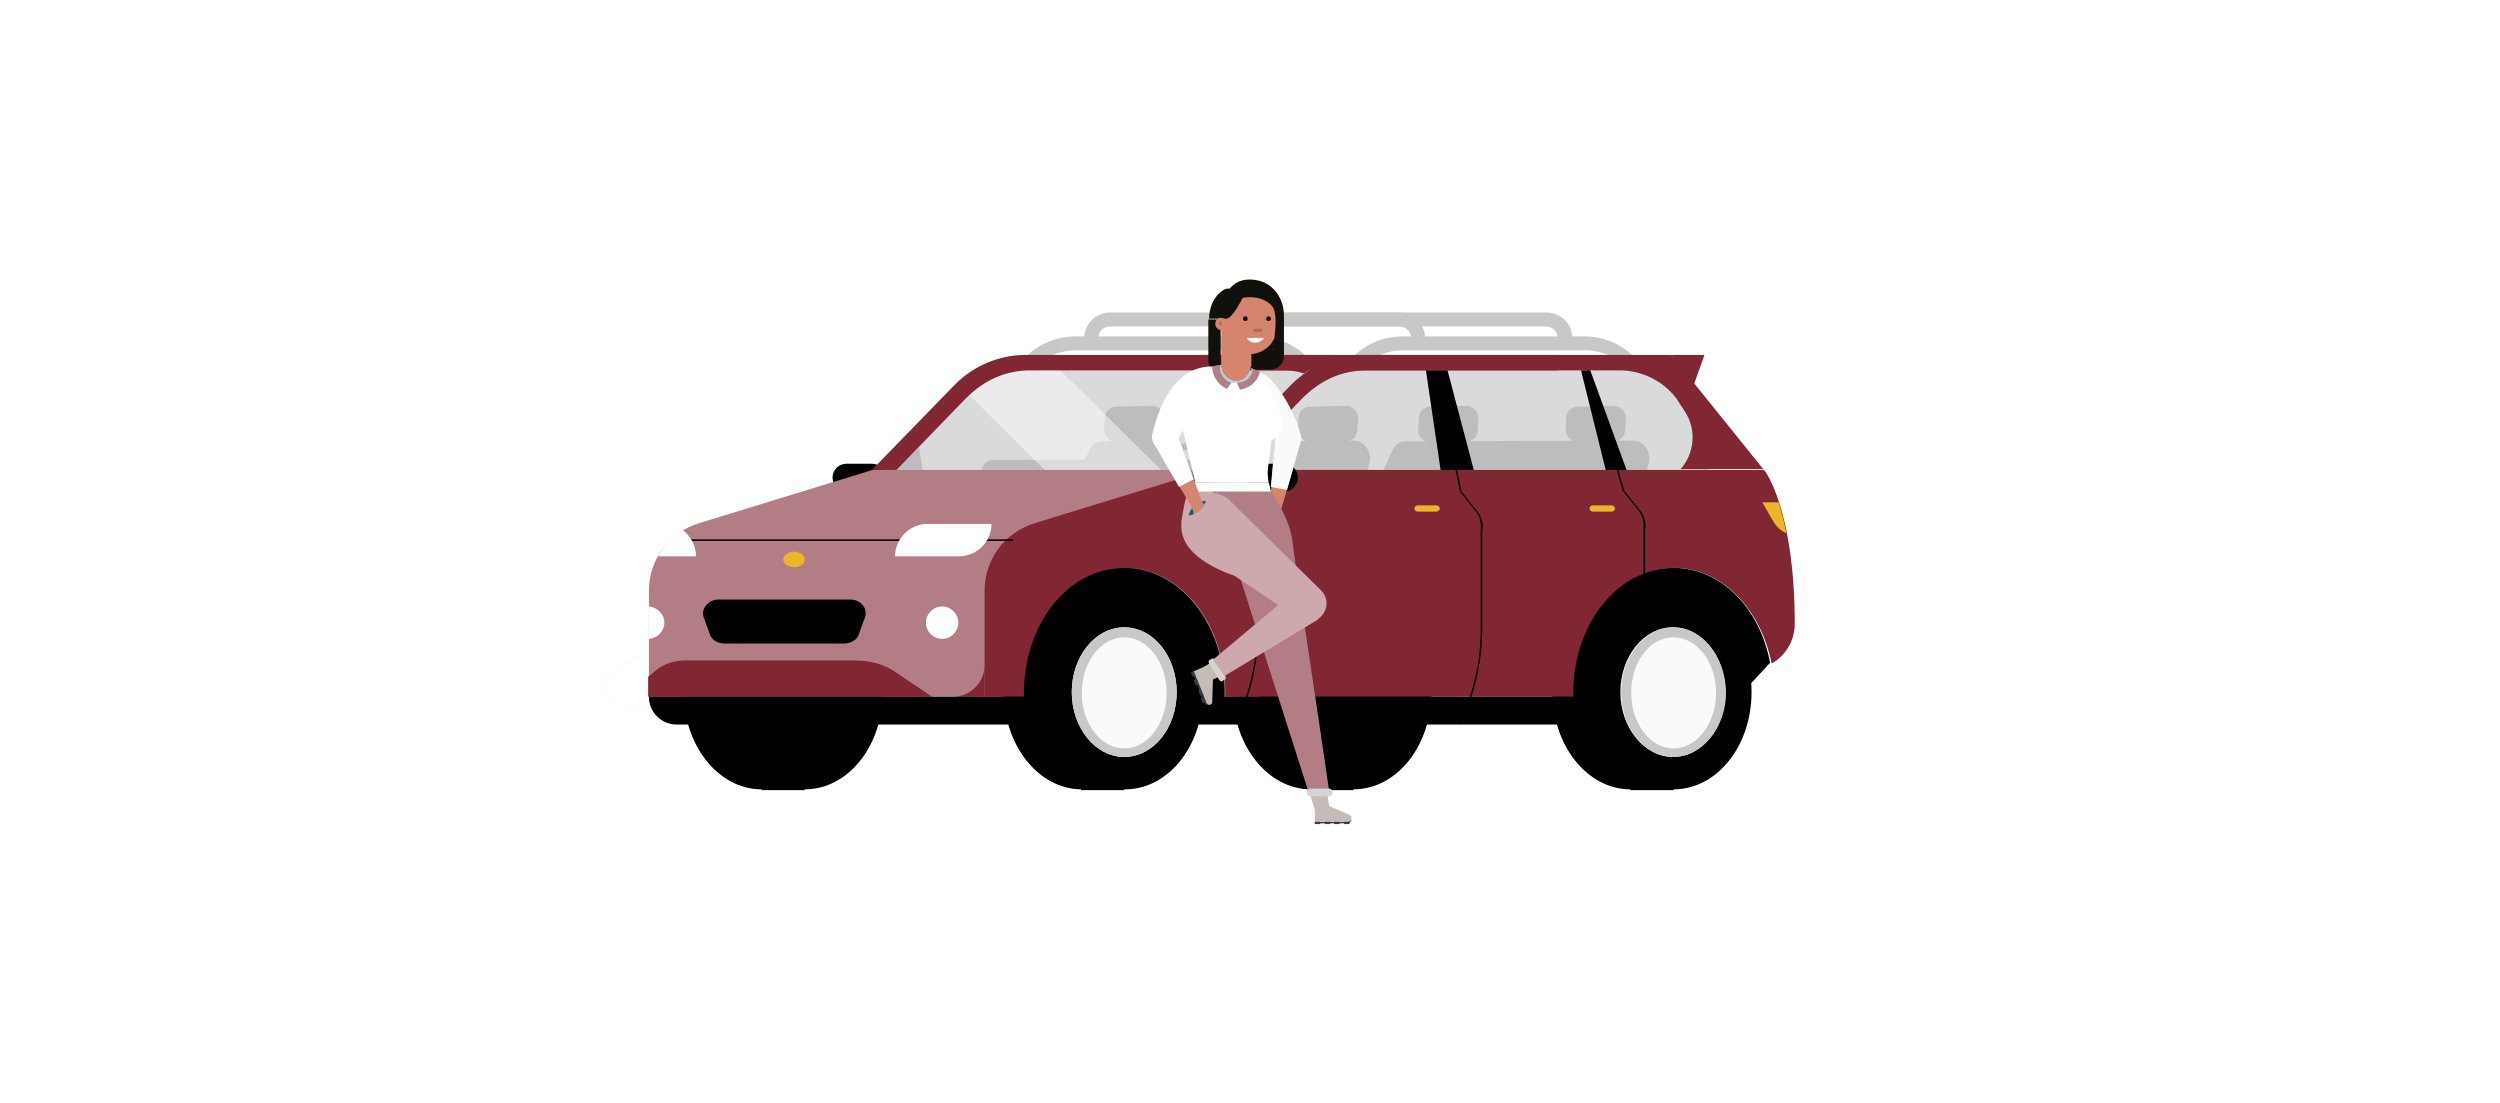<?xml version="1.0" encoding="utf-8"?>
<!-- Generator: Adobe Illustrator 28.0.0, SVG Export Plug-In . SVG Version: 6.00 Build 0)  -->
<svg version="1.1" id="Capa_1" xmlns="http://www.w3.org/2000/svg" xmlns:xlink="http://www.w3.org/1999/xlink" x="0px" y="0px"
	 viewBox="0 0 324 143" style="enable-background:new 0 0 324 143;" xml:space="preserve">
<style type="text/css">
	.st0{fill:#FFFFFF;}
	.st1{opacity:5.000310e-02;}
	.st2{clip-path:url(#SVGID_00000173853866930280565740000004970159763443027855_);fill:#FFFFFF;}
	.st3{clip-path:url(#SVGID_00000173853866930280565740000004970159763443027855_);fill:#C9C8C6;}
	.st4{fill:#3B3A42;}
	.st5{opacity:0.85;}
	.st6{clip-path:url(#SVGID_00000169551817462288633770000001295465144962208170_);fill:#D5D4D4;}
	.st7{opacity:0.45;}
	.st8{clip-path:url(#SVGID_00000067930982094577907560000004392861798225214883_);fill:#FFFFFF;}
	.st9{fill:#C9C8C6;}
	.st10{fill:#B37D85;}
	.st11{fill:#812733;}
	.st12{fill:#EBB728;}
	.st13{fill:#FAFAFA;}
	.st14{fill:#C4BCB6;}
	.st15{fill:#CDA9AD;}
	.st16{fill:#D5856E;}
	.st17{fill:#D5D4D4;}
	.st18{fill:#12100B;}
	.st19{fill:#AE6B56;}
	.st20{fill:#97D0D9;}
	.st21{fill:#026171;}
	.st22{fill:#1D1D1B;}
	.st23{fill:#706F6F;}
	.st24{fill:#552733;}
	.st25{clip-path:url(#SVGID_00000075139159258091705390000011584709606799499693_);fill:#C9C8C6;}
	.st26{clip-path:url(#SVGID_00000052086156133765729760000017355325936882792086_);fill:#C9C8C6;}
	.st27{clip-path:url(#SVGID_00000087408512392088666110000010051607898411444873_);fill:#EDEDED;}
	.st28{clip-path:url(#SVGID_00000087399037299639889930000018163713076719632007_);fill:#EDEDED;}
	.st29{clip-path:url(#SVGID_00000148634079318036596230000001300438939050342277_);fill:#FFFFFF;}
	.st30{clip-path:url(#SVGID_00000145764838761383589930000003066384517558665122_);fill:#EDEDED;}
	.st31{fill:#EDEDED;}
	.st32{clip-path:url(#SVGID_00000129177796913379948760000008099462796157182339_);fill:#12100B;}
	.st33{clip-path:url(#SVGID_00000129177796913379948760000008099462796157182339_);fill:#812733;}
	.st34{clip-path:url(#SVGID_00000129177796913379948760000008099462796157182339_);fill:#F8BB9D;}
	.st35{clip-path:url(#SVGID_00000129177796913379948760000008099462796157182339_);fill:url(#);}
	.st36{clip-path:url(#SVGID_00000129177796913379948760000008099462796157182339_);fill:#FFFFFF;}
	.st37{clip-path:url(#SVGID_00000129177796913379948760000008099462796157182339_);fill:#3B3A42;}
	.st38{clip-path:url(#SVGID_00000129177796913379948760000008099462796157182339_);}
	.st39{clip-path:url(#SVGID_00000129177796913379948760000008099462796157182339_);fill:#EAA482;}
	.st40{clip-path:url(#SVGID_00000129177796913379948760000008099462796157182339_);fill:#D8EDF2;}
	.st41{fill:#EFC553;}
	.st42{fill:url(#SVGID_00000097468162558884690780000013281443714537437345_);}
	.st43{fill:url(#SVGID_00000061447824963463532840000003788213161489443767_);}
	.st44{fill:url(#SVGID_00000149378810053848678800000006157552431418711694_);}
	.st45{fill:url(#SVGID_00000151507553418235297490000002774635530902568126_);}
	.st46{clip-path:url(#SVGID_00000004543032832856002160000013326450751719418245_);fill:#EDEDED;}
	.st47{fill:#BDBBBA;}
	.st48{clip-path:url(#SVGID_00000128460794743924588030000013621924698988488839_);fill:#FFFFFF;}
	.st49{clip-path:url(#SVGID_00000117664138558124315580000003186412876279150756_);fill:#FFFFFF;}
	.st50{clip-path:url(#SVGID_00000023968144880226872860000006740168247923911346_);fill:#FFFFFF;}
	.st51{fill:#9A8673;}
	.st52{fill:#E4E0DB;}
	.st53{fill:#D8A7A8;}
	.st54{fill:#C2B6AB;}
	.st55{fill:#E3DED8;}
	.st56{fill:#2B2522;}
	.st57{fill:#F7F8F8;}
	.st58{opacity:0.5;fill:#EBB728;}
	.st59{filter:url(#Adobe_OpacityMaskFilter);}
	
		.st60{clip-path:url(#SVGID_00000136411527848955571990000002167787401507977376_);fill:url(#SVGID_00000109718731553794447850000010290228845772190122_);}
	
		.st61{clip-path:url(#SVGID_00000136411527848955571990000002167787401507977376_);mask:url(#SVGID_00000088102808177894296150000003418287853339577985_);fill:url(#SVGID_00000125564775836652115560000002567100807214512529_);}
	.st62{filter:url(#Adobe_OpacityMaskFilter_00000066516472381886192030000002411077918303097233_);}
	
		.st63{clip-path:url(#SVGID_00000080208640741077236660000013364804948193620911_);fill:url(#SVGID_00000131348447641199176160000000361489326349231244_);}
	
		.st64{clip-path:url(#SVGID_00000080208640741077236660000013364804948193620911_);mask:url(#SVGID_00000043432995511843470400000014683639036441849774_);fill:url(#SVGID_00000124855154304978996550000006491457186648528786_);}
	.st65{clip-path:url(#SVGID_00000020390983137389752260000012538485266369658045_);fill:#EDEDED;}
	.st66{fill:#D5ECEF;}
	.st67{clip-path:url(#SVGID_00000118362555859549468520000014518509692192321977_);fill:#552733;}
	.st68{clip-path:url(#SVGID_00000118362555859549468520000014518509692192321977_);fill:#FFFFFF;}
	.st69{clip-path:url(#SVGID_00000118362555859549468520000014518509692192321977_);fill:#812733;}
	.st70{fill:#F79000;}
	.st71{fill:#E3E3E3;}
	.st72{fill:#FFD100;}
	.st73{fill:#D7D5E0;}
	.st74{fill:#FFFFFF;stroke:#000000;stroke-width:0.496;stroke-miterlimit:10;}
	.st75{fill:#3B3A43;}
	.st76{clip-path:url(#SVGID_00000126311144908425547700000006510897411798053271_);fill:#EDECED;}
	.st77{clip-path:url(#SVGID_00000039129416310113164560000017691462932224096701_);fill:#FFFFFF;}
	.st78{fill:#211C44;}
	.st79{fill:#272540;}
	.st80{fill:#D4AE00;}
	.st81{clip-path:url(#SVGID_00000040569519303989466050000008427786605615546254_);fill:#EDECED;}
	.st82{clip-path:url(#SVGID_00000091015018393176466740000005699264230380001960_);fill:#FFFFFF;}
	.st83{fill:#1E1A2C;}
	.st84{fill:#FFE47F;}
	.st85{fill:#FFD200;}
	.st86{fill:#D83B15;}
	.st87{fill:#F9F9FA;}
	.st88{fill:#C9C7C5;}
	.st89{clip-path:url(#SVGID_00000096058940389876396830000011541880779131240340_);fill:#EDECED;}
	.st90{fill:#00718C;}
	.st91{fill:#D4EBEF;}
	.st92{fill:#0C5468;}
	.st93{clip-path:url(#SVGID_00000138541863258407157420000003398361202350665865_);fill:#00718C;}
	.st94{clip-path:url(#SVGID_00000138541863258407157420000003398361202350665865_);fill:#FFFFFF;}
	.st95{clip-path:url(#SVGID_00000138541863258407157420000003398361202350665865_);fill:#FFD200;}
	.st96{clip-path:url(#SVGID_00000048481372833937948140000012834575781193245078_);}
	.st97{clip-path:url(#SVGID_00000121964941506226619930000012166186476578934685_);}
	.st98{clip-path:url(#SVGID_00000016754600768784854140000004590493550006631849_);}
	.st99{fill:#B6735A;}
	.st100{fill:#D2D0D0;}
	.st101{fill:#BDBABA;}
	.st102{fill:#683A29;}
	.st103{fill:#8B5744;}
	.st104{fill:#ECA684;}
</style>
<g>
	<g class="st1">
		<g>
			<defs>
				<rect id="SVGID_1_" x="77.7" y="75.1" width="12.5" height="16.7"/>
			</defs>
			<clipPath id="SVGID_00000083055492074968373540000004729688067943738292_">
				<use xlink:href="#SVGID_1_"  style="overflow:visible;"/>
			</clipPath>
			<path style="clip-path:url(#SVGID_00000083055492074968373540000004729688067943738292_);fill:#FFFFFF;" d="M85.7,77.7
				c-0.5,0.6-0.9,1.2-1,2c-0.1,0.7-0.1,1.5-0.2,2.2c0,0.7-0.1,1.5-0.3,2.2c-0.3,0.7-0.8,0.9-1.5,1.2c-1.8,0.7-3.7,2-5,3.6
				c0.2,0.2,0.3,0.4,0.4,0.6c0.1,0.3,0.2,0.5,0.4,0.7c0.7,0.7,1.9,1,2.9,1.2c2.3,0.5,4.9,0.2,6.8-1.3c1-0.7,1.7-1.8,1.9-3
				c0.1-1.2-0.3-2.6-0.9-3.7c-0.5-1-1.4-2-1.4-3.2c0-1.1,1.1-1.7,1.6-2.6c0.5-0.8,0.6-1.7,0.5-2.7c-0.2,0.1-0.4,0.1-0.6,0.2
				C88,75.8,86.7,76.6,85.7,77.7"/>
			<path style="clip-path:url(#SVGID_00000083055492074968373540000004729688067943738292_);fill:#C9C8C6;" d="M83.5,91.8
				c-0.7,0-1.4-0.1-2.1-0.2c-1-0.2-2.1-0.5-2.9-1.3c-0.2-0.2-0.3-0.5-0.5-0.8c-0.1-0.2-0.2-0.4-0.4-0.6l0-0.1l0-0.1
				c1.2-1.5,3-2.9,5-3.7c0.6-0.3,1.2-0.5,1.4-1.2c0.2-0.6,0.3-1.3,0.3-2l0-0.2c0-0.2,0-0.4,0-0.6c0-0.5,0-1.1,0.1-1.6
				c0.1-0.7,0.5-1.4,1-2c0.9-1,2.1-1.8,3.7-2.3c0.2,0,0.3-0.1,0.5-0.1l0.2-0.1l0,0.1c0.1,1.1-0.1,2-0.6,2.7
				c-0.2,0.3-0.4,0.5-0.7,0.8c-0.5,0.5-0.9,1-1,1.7c0,0.8,0.5,1.6,0.9,2.4c0.2,0.3,0.3,0.5,0.4,0.8c0.5,0.9,1.1,2.4,0.9,3.7
				c-0.1,1.1-0.8,2.2-1.9,3C86.9,91.3,85.3,91.8,83.5,91.8 M77.9,88.9c0.1,0.2,0.3,0.4,0.4,0.6c0.1,0.3,0.2,0.5,0.4,0.7
				c0.7,0.7,1.8,1,2.8,1.2c2.5,0.5,4.9,0.1,6.7-1.2c1-0.8,1.7-1.8,1.8-2.9c0.2-1.3-0.4-2.7-0.9-3.6c-0.1-0.2-0.3-0.5-0.4-0.7
				c-0.5-0.8-1-1.6-1-2.5c0-0.8,0.5-1.3,1-1.8c0.2-0.2,0.5-0.5,0.6-0.8c0.4-0.7,0.6-1.5,0.5-2.5l0,0c-0.2,0-0.3,0.1-0.5,0.1
				c-1.5,0.5-2.7,1.2-3.6,2.2c-0.5,0.6-0.9,1.3-1,2c-0.1,0.5-0.1,1.1-0.1,1.6c0,0.2,0,0.4,0,0.6l0,0.2c0,0.7-0.1,1.4-0.3,2.1
				c-0.3,0.7-0.9,1-1.5,1.2C80.8,86.2,79,87.4,77.9,88.9"/>
		</g>
	</g>
	<path class="st4" d="M212.5,64.9l1.2-5c0.3-1.5-0.8-2.9-2.3-2.8l-29.3,0.1c-0.7,0-1.3,0.4-1.6,1.1l-3,6.5L212.5,64.9z"/>
	<path class="st4" d="M185.4,57.3l4.6-0.1c0.8,0,1.5-0.6,1.5-1.4l0.1-1.5c0.1-0.9-0.7-1.7-1.6-1.7l-4.6,0.1c-0.8,0-1.5,0.6-1.5,1.4
		l-0.1,1.5C183.7,56.5,184.4,57.3,185.4,57.3"/>
	<path class="st4" d="M204.5,57.3l4.6-0.1c0.8,0,1.5-0.6,1.5-1.4l0.1-1.5c0.1-0.9-0.7-1.7-1.6-1.7l-4.6,0.1c-0.8,0-1.5,0.6-1.5,1.4
		l-0.1,1.5C202.9,56.5,203.6,57.3,204.5,57.3"/>
	<path class="st4" d="M151.1,64.9l1.2-5c0.3-1.5-0.8-2.9-2.3-2.8l-7.2,0.1c-0.7,0-1.3,0.4-1.6,1.1l-3,6.5L151.1,64.9z"/>
	<path class="st4" d="M144.7,57.3l4.6-0.1c0.8,0,1.5-0.6,1.5-1.4l0.1-1.5c0.1-0.9-0.7-1.7-1.6-1.7l-4.6,0.1c-0.8,0-1.5,0.6-1.5,1.4
		l-0.1,1.5C143,56.5,143.8,57.3,144.7,57.3"/>
	<path class="st4" d="M176.3,64.9l1.2-5c0.3-1.5-0.8-2.9-2.3-2.8l-7.2,0.1c-0.7,0-1.3,0.4-1.6,1.1l-3,6.5L176.3,64.9z"/>
	<path class="st4" d="M169.8,57.3l4.6-0.1c0.8,0,1.5-0.6,1.5-1.4l0.1-1.5c0.1-0.9-0.7-1.7-1.6-1.7l-4.6,0.1c-0.8,0-1.5,0.6-1.5,1.4
		l-0.1,1.5C168.2,56.5,168.9,57.3,169.8,57.3"/>
	<path class="st4" d="M155.1,67.8c-2.9,0-5.3-2.4-5.3-5.3c0-2.9,2.4-5.3,5.3-5.3s5.3,2.4,5.3,5.3C160.4,65.5,158,67.8,155.1,67.8
		 M155.1,58.1c-2.4,0-4.4,2-4.4,4.4c0,2.4,2,4.4,4.4,4.4c2.4,0,4.4-2,4.4-4.4C159.5,60.1,157.5,58.1,155.1,58.1"/>
	<path class="st4" d="M159.2,59.6h-30.5c-0.8,0-1.5,0.7-1.5,1.5h32V59.6z"/>
	<polygon class="st4" points="119.1,58 119.6,60.9 116.2,60.9 	"/>
	<g class="st5">
		<g>
			<defs>
				<rect id="SVGID_00000047024361136841520260000003653922993928781959_" x="113.3" y="47" width="108.6" height="15.8"/>
			</defs>
			<clipPath id="SVGID_00000172441331773597318080000000648361173385582527_">
				<use xlink:href="#SVGID_00000047024361136841520260000003653922993928781959_"  style="overflow:visible;"/>
			</clipPath>
			<path style="clip-path:url(#SVGID_00000172441331773597318080000000648361173385582527_);fill:#D5D4D4;" d="M218.4,47h-83.9
				c-3.5,0-6.9,1.4-9.4,3.9l-11.8,11.9h108.6L218.4,47z"/>
		</g>
	</g>
	<g class="st7">
		<g>
			<defs>
				<rect id="SVGID_00000123413205717142629960000010510395299445626510_" x="125.2" y="47" width="27.3" height="15.8"/>
			</defs>
			<clipPath id="SVGID_00000008142938846846928370000001645250374159272618_">
				<use xlink:href="#SVGID_00000123413205717142629960000010510395299445626510_"  style="overflow:visible;"/>
			</clipPath>
			<path style="clip-path:url(#SVGID_00000008142938846846928370000001645250374159272618_);fill:#FFFFFF;" d="M136.4,47h-2
				c-3.5,0-6.8,1.4-9.2,3.8l12.2,12.1h15.1L136.4,47z"/>
		</g>
	</g>
	<path d="M180,89.7c0,7-4.5,12.6-10.1,12.6c-5.6,0-10.1-5.7-10.1-12.6c0-7,4.5-12.6,10.1-12.6C175.4,77.1,180,82.8,180,89.7"/>
	<path d="M108.8,89.7c0,7-4.5,12.6-10.1,12.6c-5.6,0-10.1-5.7-10.1-12.6c0-7,4.5-12.6,10.1-12.6C104.3,77.1,108.8,82.8,108.8,89.7"
		/>
	<rect x="98.7" y="77.1" width="5.6" height="25.3"/>
	<path d="M114.4,89.7c0,7-4.5,12.6-10.1,12.6c-5.6,0-10.1-5.7-10.1-12.6c0-7,4.5-12.6,10.1-12.6C109.8,77.1,114.4,82.8,114.4,89.7"
		/>
	<rect x="169.8" y="77.1" width="5.6" height="25.3"/>
	<path d="M185.5,89.7c0,7-4.5,12.6-10.1,12.6c-5.6,0-10.1-5.7-10.1-12.6c0-7,4.5-12.6,10.1-12.6C181,77.1,185.5,82.8,185.5,89.7"/>
	<path class="st9" d="M133.7,48.1l-1.3-1.3l0.6-0.6c1.7-1.7,4-2.6,6.4-2.6h23.6c2.3,0,4.5,0.9,6.1,2.4l0.7,0.6l-1.2,1.3l-0.7-0.6
		c-1.3-1.3-3.1-1.9-4.9-1.9h-23.6c-1.9,0-3.7,0.7-5.1,2.1L133.7,48.1z"/>
	<path d="M113,63.7h-3.3c-1,0-1.8-0.8-1.8-1.8s0.8-1.8,1.8-1.8h3.3c1,0,1.8,0.8,1.8,1.8S114,63.7,113,63.7"/>
	<path class="st9" d="M176.1,48.1l-1.3-1.3l0.6-0.6c1.7-1.7,4-2.6,6.4-2.6h23.6c2.3,0,4.5,0.9,6.1,2.4l0.7,0.6l-1.2,1.3l-0.7-0.6
		c-1.3-1.3-3.1-1.9-4.9-1.9h-23.6c-1.9,0-3.7,0.7-5.1,2.1L176.1,48.1z"/>
	<path class="st10" d="M177.3,60.9h-64.2l-22.5,6.9c-3.9,1.2-6.5,4.7-6.5,8.8v13.7h79.1l12.7-3.8c2.5-0.7,4.2-3,4.2-5.6V63.7
		C180.1,62.2,178.8,60.9,177.3,60.9"/>
	<path d="M221.4,89.7c0,7-4.5,12.6-10.1,12.6c-5.6,0-10.1-5.7-10.1-12.6c0-7,4.5-12.6,10.1-12.6C216.9,77.1,221.4,82.8,221.4,89.7"
		/>
	<path d="M150.3,89.7c0,7-4.5,12.6-10.1,12.6c-5.6,0-10.1-5.7-10.1-12.6c0-7,4.5-12.6,10.1-12.6C145.8,77.1,150.3,82.8,150.3,89.7"
		/>
	<path class="st11" d="M110.9,85.6H88.7c-1.6,0-3.1,0.6-4.3,1.8l-0.4,0.3v2.6h36.8l-4.6-3.1C114.7,86.1,112.8,85.6,110.9,85.6"/>
	<path class="st11" d="M127.6,90.3h-4.1c2.3,0,4.1-1.9,4.1-4.1V90.3z"/>
	<path class="st0" d="M124.2,80.7c0,1.1-0.9,2.1-2.1,2.1c-1.1,0-2.1-0.9-2.1-2.1c0-1.1,0.9-2.1,2.1-2.1
		C123.3,78.6,124.2,79.6,124.2,80.7"/>
	<path class="st0" d="M84.1,82.8c1.1-0.1,2-1,2-2.1s-0.9-2-2-2.1V82.8z"/>
	<polygon class="st11" points="216.6,46 220.9,46 219.4,50.2 	"/>
	<rect x="155.6" y="46" class="st11" width="46.3" height="2"/>
	<polygon points="162.4,58.2 162.9,60.9 159.8,60.9 	"/>
	<path class="st9" d="M184.7,44.8h-1.8v-0.9c0-0.9-0.7-1.6-1.6-1.6h-37.4c-0.9,0-1.6,0.7-1.6,1.6v0.9h-1.8v-0.9
		c0-1.9,1.5-3.4,3.4-3.4h37.4c1.9,0,3.4,1.5,3.4,3.4V44.8z"/>
	<path class="st9" d="M203.7,44.8h-1.8v-0.9c0-0.9-0.7-1.6-1.6-1.6H163c-0.9,0-1.6,0.7-1.6,1.6v0.9h-1.8v-0.9c0-1.9,1.5-3.4,3.4-3.4
		h37.4c1.9,0,3.4,1.5,3.4,3.4V44.8z"/>
	<rect x="140.1" y="77.1" width="5.6" height="25.3"/>
	<rect x="211.3" y="77.1" width="5.6" height="25.3"/>
	<path class="st11" d="M228.6,60.9l-12-14.9h-40.1c-3.4,0-6.7,1.4-9.1,3.8l-10.8,11.1h3.2l8.9-9.2c2.4-2.4,5.1-3.7,8.5-3.7h32.7
		c2.9,0,5.7,1.4,7.4,3.7l1.1,1.7c1.5,2.3,1.2,5.4-0.6,7.4H228.6z"/>
	<path class="st11" d="M169,48.4c1.3-0.9,2.8-1.6,4.3-2L173,46h-40.1c-3.4,0-6.7,1.4-9.1,3.8L113,60.9h3.2l8.9-9.2
		c2.4-2.4,5.1-3.7,8.5-3.7h32.7C167.2,48,168.1,48.1,169,48.4"/>
	<path d="M109.4,83.4H93.9c-0.9,0-1.7-0.5-1.9-1.2L91.2,80c-0.4-1.1,0.6-2.3,1.9-2.3h17.1c1.4,0,2.3,1.2,1.9,2.3l-0.8,2.2
		C111.1,82.9,110.3,83.4,109.4,83.4"/>
	<path class="st11" d="M228.4,60.9h-71.8l-22.5,6.9c-3.9,1.2-6.5,4.7-6.5,8.8v13.7h5.2c0-0.2,0-0.4,0-0.5c0-8.9,5.8-16.2,13-16.2
		c7.2,0,13,7.2,13,16.2c0,0.2,0,0.4,0,0.5h45.2c0-0.2,0-0.4,0-0.5c0-8.9,5.8-16.2,13-16.2c6.1,0,11.2,5.3,12.6,12.4c1.8-1,3-3,3-5.1
		c0-14.7-3.8-19.8-3.9-19.9C228.5,60.9,228.5,60.9,228.4,60.9"/>
	<path class="st12" d="M230.5,65.1h-2.1l1.2,2.1c0.5,0.9,1,1.5,1.9,1.9C231.2,67.4,230.8,66.1,230.5,65.1"/>
	<path d="M160.3,93.9l-0.2-0.1l0.8-2c1.4-3.3,2-6.8,2-10.4l0-12.7c0.1-0.9-0.1-1.8-0.7-2.5l-2-2.5l-0.5-2.7l0.2,0l0.5,2.7l2,2.5
		c0.6,0.7,0.9,1.7,0.7,2.6l0,12.7c0,3.6-0.7,7.1-2,10.5L160.3,93.9z"/>
	<path d="M213,77.5l0-8.9c0.1-0.9-0.1-1.8-0.7-2.5l-2-2.5L205.8,48l0.2,0l4.5,15.6l2,2.5c0.6,0.7,0.9,1.7,0.7,2.6l0,8.8L213,77.5z"
		/>
	<path d="M189.3,93.9l-0.2-0.1l0.8-2c1.4-3.3,2-6.8,2-10.4l0-12.7c0.1-0.9-0.1-1.8-0.7-2.5l-2-2.5l-3.1-15.6l0.2,0l3.1,15.6l2,2.5
		c0.6,0.7,0.9,1.7,0.7,2.6l0,12.7c0,3.6-0.7,7.1-2,10.5L189.3,93.9z"/>
	<path class="st12" d="M186.2,66.3h-2.5c-0.2,0-0.4-0.2-0.4-0.4c0-0.2,0.2-0.4,0.4-0.4h2.5c0.2,0,0.4,0.2,0.4,0.4
		C186.6,66.1,186.4,66.3,186.2,66.3"/>
	<path class="st12" d="M208.9,66.3h-2.5c-0.2,0-0.4-0.2-0.4-0.4c0-0.2,0.2-0.4,0.4-0.4h2.5c0.2,0,0.4,0.2,0.4,0.4
		C209.3,66.1,209.1,66.3,208.9,66.3"/>
	<path d="M166.4,63.7h-3.3c-1,0-1.8-0.8-1.8-1.8s0.8-1.8,1.8-1.8h3.3c1,0,1.8,0.8,1.8,1.8S167.4,63.7,166.4,63.7"/>
	<path d="M216.9,73.6c-7.2,0-13,7.2-13,16.2c0,0.2,0,0.4,0,0.5h-45.2c0-0.2,0-0.4,0-0.5c0-8.9-5.8-16.2-13-16.2
		c-7.2,0-13,7.2-13,16.2c0,0.2,0,0.4,0,0.5h-2.9l0,0H84.1c0,2,1.6,3.6,3.6,3.6H222l7.4-8C228.1,78.8,223,73.6,216.9,73.6"/>
	<path d="M155.9,89.7c0,7-4.5,12.6-10.1,12.6s-10.1-5.7-10.1-12.6c0-7,4.5-12.6,10.1-12.6S155.9,82.8,155.9,89.7"/>
	<path class="st13" d="M152.5,89.7c0,4.6-3,8.4-6.8,8.4c-3.7,0-6.8-3.8-6.8-8.4c0-4.6,3-8.4,6.8-8.4
		C149.5,81.3,152.5,85.1,152.5,89.7"/>
	<path class="st9" d="M145.7,82.6c3,0,5.5,3.2,5.5,7.2c0,4-2.5,7.2-5.5,7.2c-3,0-5.5-3.2-5.5-7.2C140.2,85.8,142.7,82.6,145.7,82.6
		 M145.7,81.3c-3.7,0-6.8,3.8-6.8,8.4c0,4.6,3,8.4,6.8,8.4s6.8-3.8,6.8-8.4C152.5,85.1,149.5,81.3,145.7,81.3"/>
	<path d="M227,89.7c0,7-4.5,12.6-10.1,12.6c-5.6,0-10.1-5.7-10.1-12.6c0-7,4.5-12.6,10.1-12.6C222.5,77.1,227,82.8,227,89.7"/>
	<path class="st13" d="M223.6,89.7c0,4.6-3,8.4-6.8,8.4c-3.7,0-6.8-3.8-6.8-8.4c0-4.6,3-8.4,6.8-8.4
		C220.6,81.3,223.6,85.1,223.6,89.7"/>
	<path class="st9" d="M216.9,82.6c3,0,5.5,3.2,5.5,7.2c0,4-2.5,7.2-5.5,7.2c-3,0-5.5-3.2-5.5-7.2C211.4,85.8,213.8,82.6,216.9,82.6
		 M216.9,81.3c-3.7,0-6.8,3.8-6.8,8.4c0,4.6,3,8.4,6.8,8.4c3.7,0,6.8-3.8,6.8-8.4C223.6,85.1,220.6,81.3,216.9,81.3"/>
	<rect x="87.7" y="69.9" width="43.6" height="0.2"/>
	<path class="st0" d="M124.3,72.1h-8.3c0-2.3,1.9-4.2,4.2-4.2h8.3C128.5,70.2,126.6,72.1,124.3,72.1"/>
	<path class="st0" d="M85.3,72.1h4.9c0-1.4-0.7-2.6-1.7-3.4C87.1,69.5,86,70.7,85.3,72.1"/>
	<polygon points="210.8,60.9 208.1,60.9 204.9,48 206.1,48 	"/>
	<polygon points="191,60.9 186.7,60.9 184.8,48 187.6,48 	"/>
	<path class="st12" d="M104.3,72.5c0,0.6-0.6,1-1.4,1c-0.8,0-1.4-0.5-1.4-1s0.6-1,1.4-1C103.7,71.5,104.3,72,104.3,72.5"/>
	<path class="st14" d="M170.4,104.9l0,1.5l4.4,0c0.4,0,0.5-0.6,0.1-0.8l-2.8-1.2L170.4,104.9z"/>
	<path class="st4" d="M175.2,106.2c0,0-0.2,0.5-0.5,0.5h-4.3v-0.2c0,0,4.1,0,4.3,0S175.2,106.2,175.2,106.2"/>
	<polygon class="st14" points="169.6,102.3 171.8,101.7 172.3,104.7 170.5,105.3 	"/>
	<rect x="171.7" y="106.5" class="st4" width="0.7" height="0.3"/>
	<rect x="170.4" y="106.5" class="st4" width="0.7" height="0.3"/>
	<rect x="172.9" y="106.5" class="st4" width="0.7" height="0.3"/>
	<rect x="174.2" y="106.5" class="st4" width="0.7" height="0.3"/>
	<path class="st15" d="M160.6,63.4c0,0-5.8-0.2-6.5,0.3c-0.4,0.3-0.7,2.1-0.9,3.3l0,0c0,0-0.1,0.4-0.1,1c0,0.1,0,0.2,0,0.2s0,0,0,0
		c0,1.7,1,3.9,5.3,5.8c1.8,0.8,2.3,0.8,2.5,0.2C161.5,73,160.6,63.4,160.6,63.4"/>
	<path class="st13" d="M168.6,57.2c-0.2,0.9-1.1,1.5-2,1.3c-0.9-0.2-1.5-1.1-1.3-2c0.2-0.9,1.1-1.5,2-1.3
		C168.2,55.4,168.8,56.2,168.6,57.2"/>
	<polygon class="st16" points="168.6,57.2 165.3,56.5 164.5,66.3 165.9,66.5 	"/>
	<path class="st16" d="M165.9,66.5c-0.1,0.4-0.5,0.7-0.9,0.6c-0.4-0.1-0.7-0.5-0.6-0.9c0.1-0.4,0.5-0.7,0.9-0.6
		C165.7,65.7,166,66.1,165.9,66.5"/>
	<path class="st16" d="M165.9,66.6l0,1.7l0.3,1.1c0.1,0.3-0.2,0.5-0.4,0.4l-0.1,0.2c-0.1,0.2-0.3,0.3-0.5,0.2l-0.2-0.1l0,0.2
		c-0.1,0.3-0.4,0.3-0.6,0.1l-0.2-0.2l-0.5-1.2l0.7-2.7L165.9,66.6z"/>
	<polygon class="st13" points="165.3,56.5 168.6,57.2 166.8,63.5 164.7,63.1 	"/>
	<path class="st10" d="M167.5,70.2c-0.3-3.4-3.6-7.7-3.6-7.7h-7.1l0.8,2.7l3,9.5c0,0,0,0,0.1,0.1l9,28.2h2.6
		C172.4,102.9,167.9,73.6,167.5,70.2"/>
	<path class="st13" d="M163.3,48.3c-0.4,0.6-1.2,2.1-1.2,2.1l3.2,6.2c0,0,2,0.4,3.3,0.6C168.9,55.6,165.6,48.8,163.3,48.3"/>
	<path class="st14" d="M156.1,86.4l-1.4,0.6l1.6,4.1c0.2,0.4,0.8,0.3,0.8-0.1l0.1-3L156.1,86.4z"/>
	<path class="st4" d="M156.7,91.4c0,0-0.5,0-0.6-0.3c-0.1-0.3-1.6-4-1.6-4l0.2-0.1c0,0,1.6,3.8,1.6,4
		C156.4,91.2,156.7,91.4,156.7,91.4"/>
	<polygon class="st14" points="158.5,84.9 159.7,86.9 156.9,88.2 155.9,86.5 	"/>
	
		<rect x="154.9" y="88.2" transform="matrix(0.929 -0.369 0.369 0.929 -21.734 63.422)" class="st4" width="0.3" height="0.7"/>
	
		<rect x="154.5" y="87.1" transform="matrix(0.929 -0.369 0.369 0.929 -21.345 63.175)" class="st4" width="0.3" height="0.7"/>
	
		<rect x="155.4" y="89.4" transform="matrix(0.93 -0.368 0.368 0.93 -22.114 63.568)" class="st4" width="0.3" height="0.7"/>
	
		<rect x="155.8" y="90.5" transform="matrix(0.929 -0.369 0.369 0.929 -22.514 63.918)" class="st4" width="0.3" height="0.7"/>
	<path class="st0" d="M164.4,62.5h-9.6c0,0-0.4,0.4-0.7,1.2h10.6C164.6,63,164.4,62.5,164.4,62.5"/>
	<path class="st17" d="M172.3,103.2h-2.5c-0.2,0-0.4-0.2-0.4-0.4v-0.2c0-0.2,0.2-0.4,0.4-0.4h2.5c0.2,0,0.4,0.2,0.4,0.4v0.2
		C172.7,103,172.5,103.2,172.3,103.2"/>
	<path class="st17" d="M158,88.1l-1.3-2.1c-0.1-0.2-0.1-0.4,0.1-0.5l0.2-0.1c0.2-0.1,0.4-0.1,0.5,0.1l1.3,2.1
		c0.1,0.2,0.1,0.4-0.1,0.5l-0.2,0.1C158.4,88.4,158.1,88.3,158,88.1"/>
	<path class="st18" d="M156.6,41.4l0,5.4c0,0.6,0.5,1.2,1.1,1.2l0.5,0l0-6.6L156.6,41.4z"/>
	<polygon class="st0" points="164.4,62.5 162.9,48.2 157.1,47.5 155.6,50.2 153.1,54.9 154.9,62.5 	"/>
	<polygon class="st18" points="161.2,43.8 165.2,43.8 164.5,47.9 161.2,47.9 	"/>
	<path class="st16" d="M161.9,37.1L161.9,37.1c2,0,3.6,1.6,3.6,3.6l0,1.6c0,2-1.6,3.6-3.6,3.6h0c-2,0-3.6-1.6-3.6-3.6l0-1.6
		C158.3,38.7,159.9,37.1,161.9,37.1"/>
	<path class="st18" d="M161.1,38.5c0,0-1.4,2.9-2.2,2.8l-2.2,0c0,0-0.1-2.6,2-3.8C159.8,37,161.1,38.5,161.1,38.5"/>
	
		<rect x="157.7" y="43" transform="matrix(2.930006e-03 -1 1 2.930006e-03 114.813 205.061)" class="st16" width="5.1" height="3.9"/>
	<path class="st18" d="M161.7,41.3c0,0.2-0.1,0.3-0.3,0.3c-0.2,0-0.3-0.1-0.3-0.3c0-0.2,0.1-0.3,0.3-0.3
		C161.6,41,161.7,41.1,161.7,41.3"/>
	<path class="st18" d="M164.7,41.3c0,0.2-0.1,0.3-0.3,0.3c-0.2,0-0.3-0.1-0.3-0.3c0-0.2,0.1-0.3,0.3-0.3
		C164.6,41,164.7,41.1,164.7,41.3"/>
	<path class="st18" d="M161.1,38.6c0,0,2.3-0.5,3.7,1c1.4,1.5-0.5,8.3-0.5,8.3l0.4,0c0.9,0,1.7-0.8,1.7-1.7l0-5.2
		c0-2.7-1.7-4.4-3.6-4.7c-1.9-0.3-2.9,0.4-3.5,1.2L161.1,38.6z"/>
	<path class="st16" d="M158.3,47.5c0,1.1,0.9,1.9,1.9,1.9c1.1,0,1.9-0.9,1.9-1.9c0-1.1-0.9-1.9-1.9-1.9
		C159.2,45.5,158.3,46.4,158.3,47.5"/>
	<path class="st0" d="M163.8,43.8c-0.2,0.4-0.7,0.6-1.1,0.6c-0.5,0-0.9-0.2-1.1-0.6L163.8,43.8z"/>
	<path class="st19" d="M163.4,43L163.4,43l-0.8,0c-0.1,0-0.2-0.1-0.2-0.2c0-0.1,0.1-0.2,0.2-0.2h0l0.8,0c0.1,0,0.2,0.1,0.2,0.2
		S163.5,43,163.4,43"/>
	<path class="st16" d="M157.5,42c0,0.4,0.4,0.8,0.8,0.8c0.4,0,0.8-0.4,0.8-0.8c0-0.4-0.4-0.8-0.8-0.8
		C157.8,41.1,157.5,41.5,157.5,42"/>
	<path class="st19" d="M158.3,41.6c-0.2,0-0.3,0.1-0.3,0.3c0,0.2,0.1,0.3,0.3,0.3"/>
	<path class="st0" d="M149.4,56.2c-0.3,0.9,0.3,1.8,1.2,2.1c0.9,0.3,1.8-0.3,2.1-1.2c0.3-0.9-0.3-1.8-1.2-2.1
		C150.6,54.8,149.6,55.3,149.4,56.2"/>
	<path class="st0" d="M157.1,47.5l-0.5,1l-4,8.7l-3.3-0.6C149.3,56.6,150.8,47.4,157.1,47.5"/>
	<path class="st0" d="M163.3,48.3c0,0,2.8,4.9,2.8,6.3c0.1,1.6-0.9,2.4-1.3,2.4l-0.7,5.5l-1.4-0.2l0.1-14.1L163.3,48.3z"/>
	<path class="st10" d="M158.1,47.3c-0.1,1,0.6,2,1.5,2.3l-0.6,0.8c-1.1-0.5-1.9-1.6-1.9-2.9C157.5,47.4,157.7,47.3,158.1,47.3"/>
	<path class="st20" d="M160,49.4c0.1,0,0.2,0,0.2,0l0.1,0.2c-0.1,0-0.2,0-0.4,0c-0.1,0-0.3,0-0.4-0.1l0.2-0.2
		C159.8,49.4,159.9,49.4,160,49.4"/>
	<path class="st20" d="M162.2,47.7L162.2,47.7c0.1,0,0.1,0.1,0.2,0.1c-0.2,1-1,1.8-2,1.8l-0.1-0.2C161.2,49.4,162,48.7,162.2,47.7"
		/>
	<path class="st20" d="M158.1,47.3c0.1,0,0.2,0,0.2,0c-0.1,1,0.5,1.9,1.4,2.1l-0.2,0.2C158.6,49.3,158,48.3,158.1,47.3"/>
	<path class="st10" d="M162.4,47.8c0.3,0.1,0.5,0.3,0.9,0.4c-0.3,1.2-1.3,2.1-2.6,2.3l-0.4-0.9C161.4,49.6,162.2,48.9,162.4,47.8"/>
	<polygon class="st15" points="167.7,76.7 170.8,80.3 158.7,87.6 157.2,85.5 	"/>
	<polygon class="st15" points="171.1,76.4 168,80 154.6,71 159.3,64.8 	"/>
	<path class="st15" d="M171.1,76.4c1,0.9,1.1,2.4,0.2,3.4c-0.9,1-2.4,1.1-3.4,0.2c-1-0.9-1.1-2.4-0.2-3.4
		C168.6,75.7,170.1,75.6,171.1,76.4"/>
	<path class="st15" d="M159.3,64.8c1.4,1.3,1.6,3.4,0.3,4.9c-1.3,1.4-3.5,1.6-4.9,0.4c-1.4-1.3-1.6-3.4-0.3-4.9
		C155.7,63.7,157.9,63.5,159.3,64.8"/>
	<path class="st21" d="M156.4,64.9c-1,0-2.9,0.9-2.3,3.5c0.3,0.6,0.9,1.1,1.6,1.3c0-0.1,0-0.2,0-0.3c0.1-1.4,1.2-2.4,2.5-2.4
		c0.2,0,0.4,0,0.6,0.1C158.7,66,157.7,65,156.4,64.9"/>
	<polygon class="st16" points="149.5,57.4 152.5,56 155.8,65.1 154.5,65.8 	"/>
	<path class="st0" d="M149.5,57.4c0.4,0.8,1.4,1.2,2.3,0.8c0.8-0.4,1.2-1.4,0.8-2.3c-0.4-0.8-1.4-1.2-2.3-0.8
		C149.4,55.6,149.1,56.6,149.5,57.4"/>
	<path class="st16" d="M154.5,65.8c0.2,0.4,0.6,0.5,1,0.3c0.4-0.2,0.5-0.6,0.3-1c-0.2-0.4-0.6-0.5-1-0.3
		C154.4,65,154.3,65.4,154.5,65.8"/>
	<path class="st16" d="M154.5,65.8l0.4,1.6l0,1.2c0,0.3,0.3,0.4,0.5,0.3l0.1,0.2c0.1,0.2,0.4,0.2,0.5,0l0.2-0.2l0.1,0.1
		c0.1,0.2,0.5,0.2,0.6,0l0.1-0.2l0.2-1.3l-1.3-2.4L154.5,65.8z"/>
	<path class="st15" d="M157.3,64.4C157.3,64.4,157.3,64.4,157.3,64.4c-0.3-0.2-0.5-0.3-0.9-0.4c0,0.1,0,0.2,0,0.3
		c-0.1,1.4-1.2,2.5-2.6,2.5c-0.1,0.7-0.1,1.5,0,2.3c0.5,0.8,1.5,1.4,2.5,1.5c1.7,0.1,3.2-1.3,3.3-3
		C159.7,66.1,158.7,64.8,157.3,64.4"/>
	<polygon class="st0" points="152.5,56 149.5,57.4 152.8,63.1 154.7,62.1 	"/>
</g>
</svg>
